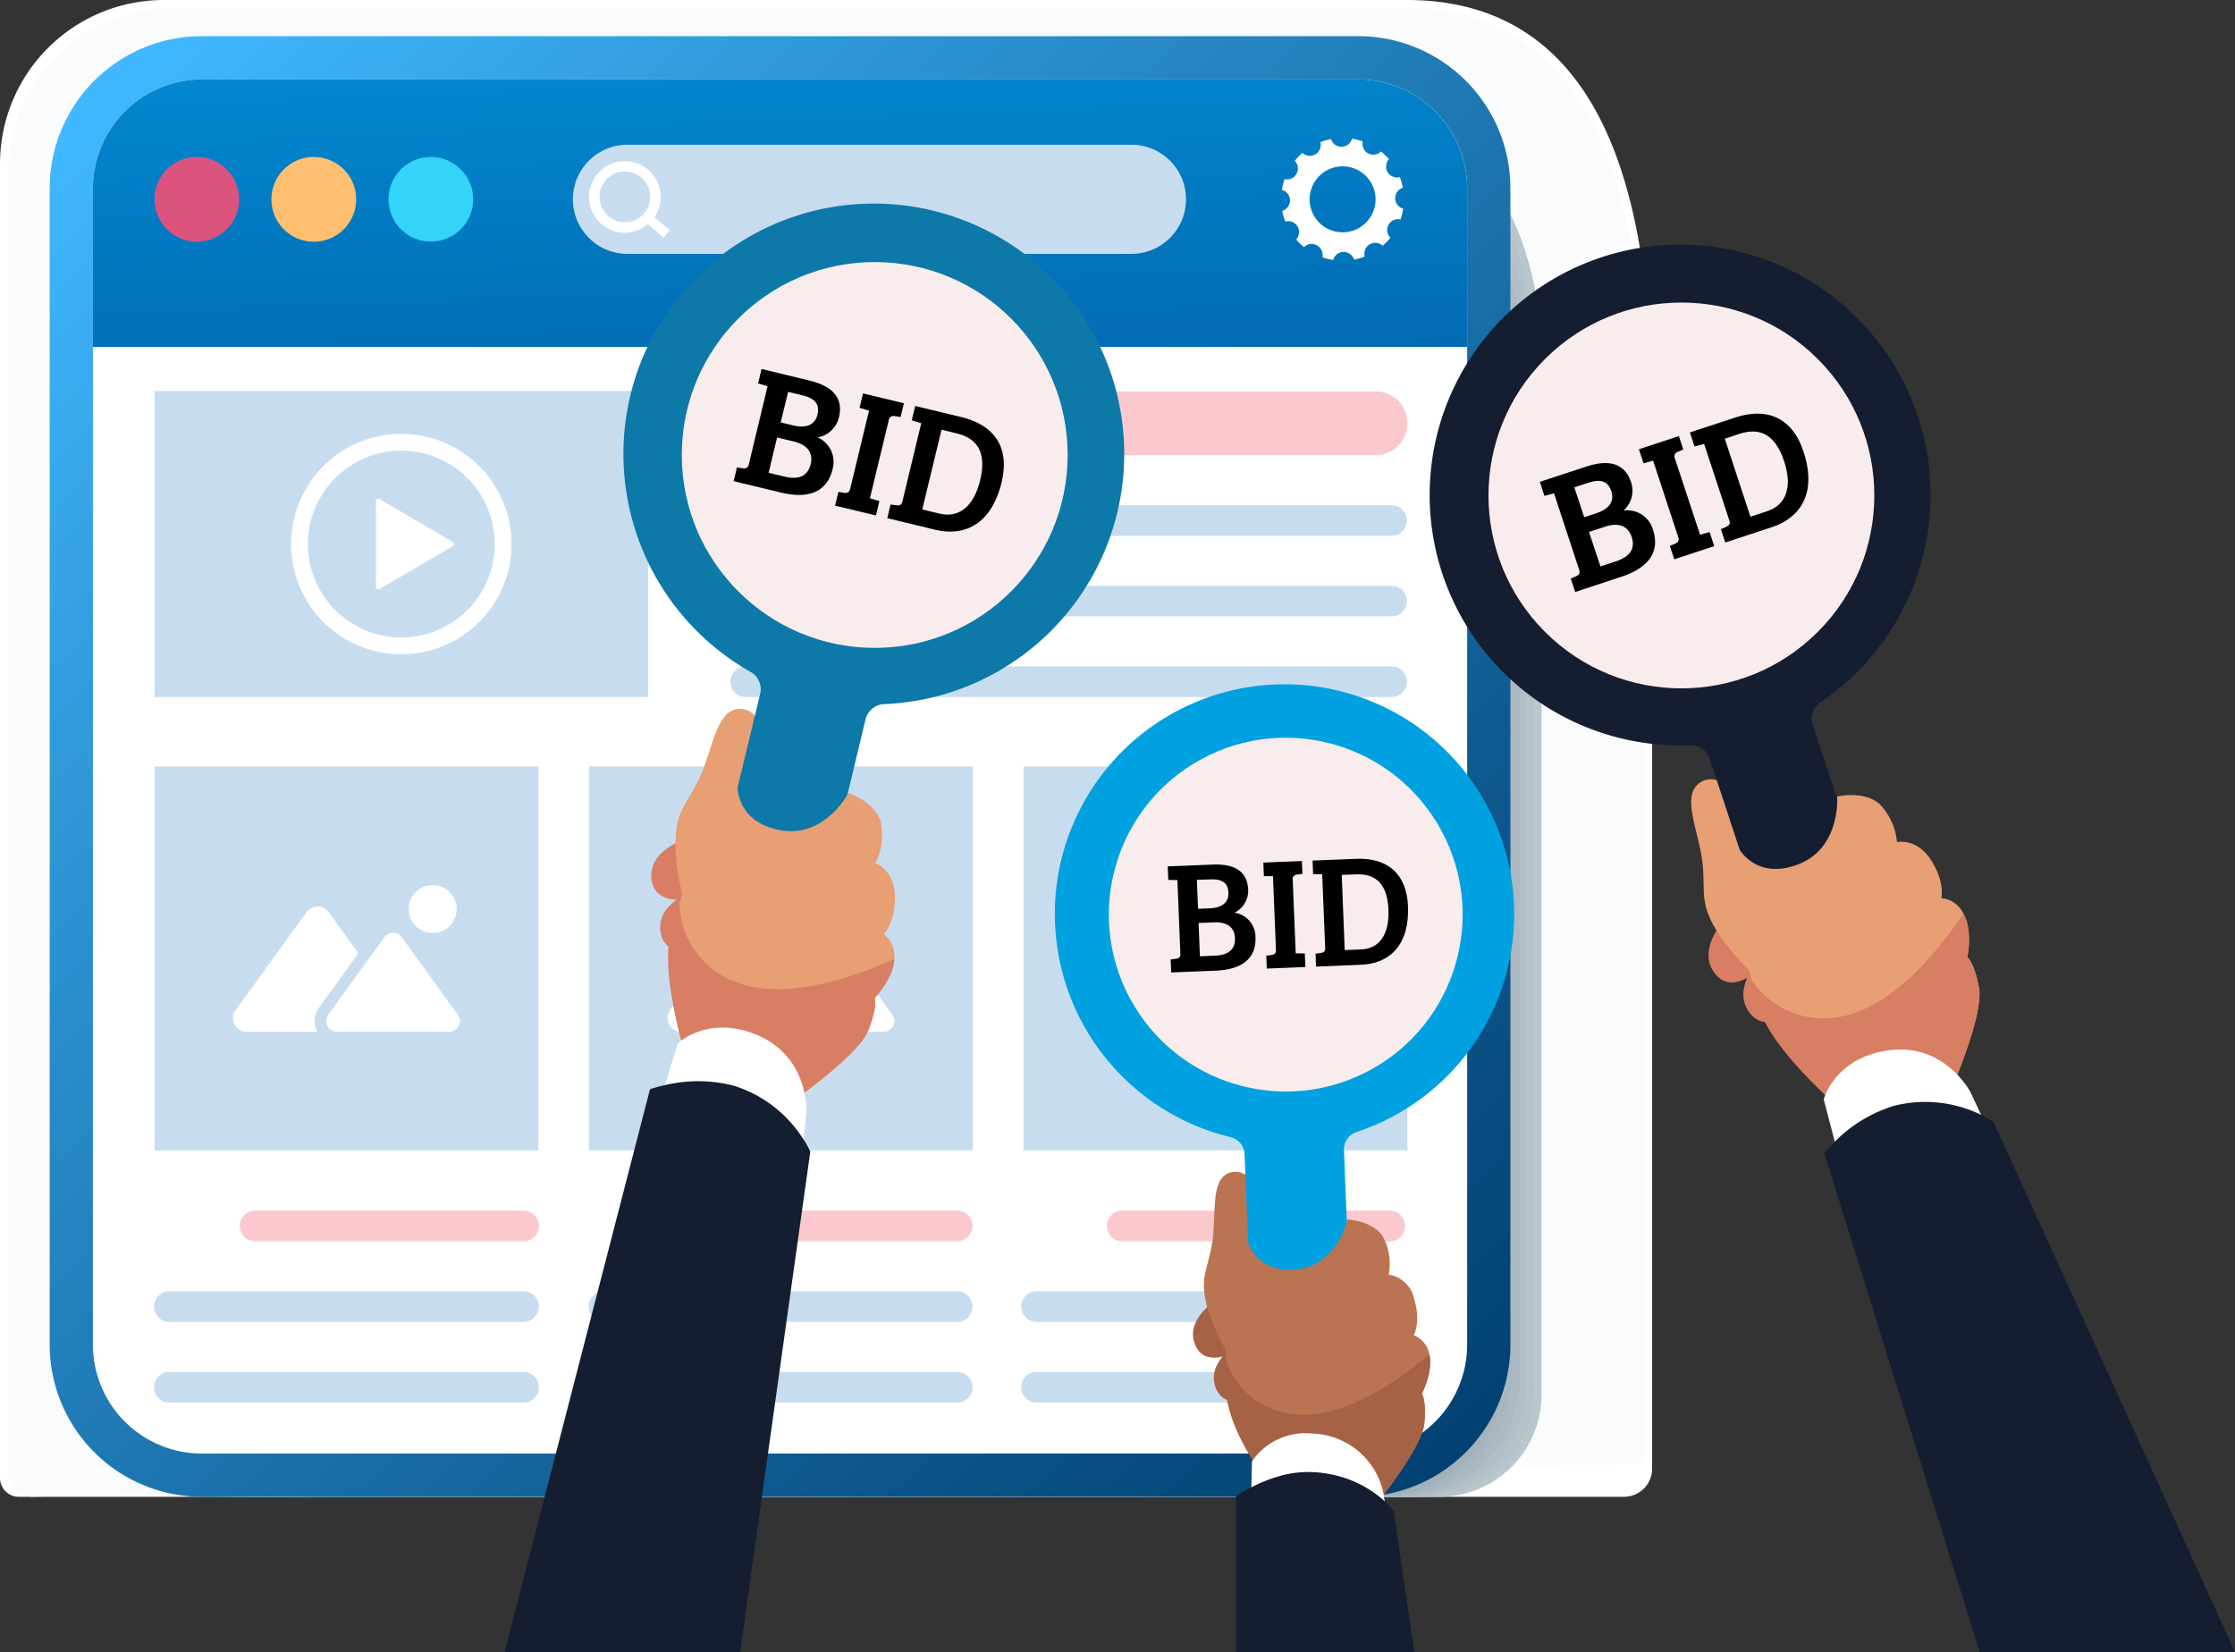 <svg xmlns="http://www.w3.org/2000/svg" xmlns:xlink="http://www.w3.org/1999/xlink" width="285.101" height="210.751" viewBox="0 0 285.101 210.751"><rect x="0" y="0" width="285.101" height="210.751" fill="#333333" stroke="none"/><defs><linearGradient id="linear-gradient" x1="0.031" y1="0.031" x2="0.969" y2="0.969" gradientUnits="objectBoundingBox"><stop offset="0.007" stop-color="#40b8ff"/><stop offset="0.304" stop-color="#2b91d0"/><stop offset="0.778" stop-color="#0d578c"/><stop offset="1" stop-color="#014171"/></linearGradient><linearGradient id="linear-gradient-2" x1="0.213" y1="-0.855" x2="0.787" y2="2.094" gradientUnits="objectBoundingBox"><stop offset="0.007" stop-color="#039be5"/><stop offset="0.601" stop-color="#016fb6"/><stop offset="1" stop-color="#01579b"/></linearGradient></defs><g id="bid2" transform="translate(142.55 105.375)"><g id="Group_21532" data-name="Group 21532" transform="translate(-142.55 -105.375)"><g id="Group_21522" data-name="Group 21522"><g id="Group_21514" data-name="Group 21514" style="mix-blend-mode: multiply;isolation: isolate"><path id="Path_96841" data-name="Path 96841" d="m207.15 190.95H2.4a2.4 2.4 0 0 1-2.4-2.4V20.9A20.9 20.9 0 0 1 20.9 0h158.54c29.05 0 31.31 33.67 31.31 54.24v133.1a3.6 3.6 0 0 1-3.6 3.61z" fill="#fff"/><path id="Path_96842" data-name="Path 96842" d="m4.64 191.4a3.082 3.082 0 0 1-3.08-3.08V22.243a20.778 20.778 0 0 1 20.78-20.78h157.23c28.21 0 30.73 32.56 30.73 52.67v133.04z" transform="translate(-0.49 -0.459)" fill="#fafbfc"/><path id="Path_96856" data-name="Path 96856" d="m190.96 197.83H36.028a12.607 12.607 0 0 1-12.61-12.61V40.99a19.04 19.04 0 0 1 19.05-19.04h138.85c16.6 0 22.66 16.98 22.66 30.64V184.8a13.027 13.027 0 0 1-13.02 13.03z" transform="translate(-7.344 -6.882)" fill="#b9c6cc"/><path id="Path_96857" data-name="Path 96857" d="m189.88 198.29H38.271A13.287 13.287 0 0 1 24.985 185V42.329a18.916 18.916 0 0 1 18.92-18.92h137.55c15.77 0 22.08 15.87 22.08 29.06v132.16a13.654 13.654 0 0 1-13.65 13.66z" transform="translate(-7.834 -7.341)" fill="#b5c2c9"/><path id="Path_96858" data-name="Path 96858" d="m188.8 198.75H40.512a13.967 13.967 0 0 1-13.96-13.97V43.668a18.791 18.791 0 0 1 18.79-18.8h136.23c14.95 0 21.51 14.76 21.51 27.49v132.1a14.283 14.283 0 0 1-14.28 14.28z" transform="translate(-8.324 -7.799)" fill="#b0bec5"/><path id="Path_96859" data-name="Path 96859" d="m187.72 199.2H42.754a14.648 14.648 0 0 1-14.64-14.65V45.007a18.668 18.668 0 0 1 18.67-18.67H181.7c14.12 0 20.93 13.64 20.93 25.91V184.3a14.911 14.911 0 0 1-14.91 14.9z" transform="translate(-8.813 -8.258)" fill="#abbac2"/><path id="Path_96860" data-name="Path 96860" d="m186.64 199.66H45a15.328 15.328 0 0 1-15.33-15.32V46.346a18.543 18.543 0 0 1 18.55-18.55h133.6c13.29 0 20.36 12.53 20.36 24.34v131.99a15.539 15.539 0 0 1-15.54 15.53z" transform="translate(-9.303 -8.717)" fill="#a7b6bf"/><path id="Path_96861" data-name="Path 96861" d="m185.56 200.12H47.239a16.008 16.008 0 0 1-16.01-16.01V47.685a18.419 18.419 0 0 1 18.42-18.41h132.3c12.45 0 19.78 11.41 19.78 22.76v131.93a16.167 16.167 0 0 1-16.17 16.16z" transform="translate(-9.792 -9.176)" fill="#a2b2bb"/><path id="Path_96862" data-name="Path 96862" d="m184.48 200.58h-135a16.688 16.688 0 0 1-16.69-16.69V49.024a18.3 18.3 0 0 1 18.3-18.3h130.98c11.63 0 19.2 10.3 19.2 21.2v131.87a16.8 16.8 0 0 1-16.79 16.79z" transform="translate(-10.282 -9.634)" fill="#9dafb8"/><path id="Path_96863" data-name="Path 96863" d="m183.4 201.04H51.722a17.369 17.369 0 0 1-17.37-17.37V50.363a18.171 18.171 0 0 1 18.18-18.17H182.2c10.8 0 18.63 9.19 18.63 19.62v131.81a17.424 17.424 0 0 1-17.43 17.42z" transform="translate(-10.771 -10.093)" fill="#99abb4"/><path id="Path_96864" data-name="Path 96864" d="m182.32 201.5H53.964a18.049 18.049 0 0 1-18.04-18.05V51.7a18.047 18.047 0 0 1 18.04-18.05h128.36a18.05 18.05 0 0 1 18.05 18.05v131.75a18.052 18.052 0 0 1-18.05 18.05z" transform="translate(-11.261 -10.552)" fill="#94a7b1"/></g><g id="Group_21521" data-name="Group 21521" transform="translate(6.337 4.615)"><path id="Rectangle_4553" data-name="Rectangle 4553" d="m19.42 0h147.5a19.414 19.414 0 0 1 19.41 19.41v147.5a19.414 19.414 0 0 1-19.41 19.42h-147.5A19.417 19.417 0 0 1 0 166.914V19.417A19.417 19.417 0 0 1 19.417 0z" fill="url(#linear-gradient)"/><path id="Rectangle_4554" data-name="Rectangle 4554" d="m13.9 0h147.5a13.9 13.9 0 0 1 13.9 13.9v147.5a13.9 13.9 0 0 1-13.9 13.9H13.9A13.9 13.9 0 0 1 0 161.4V13.9A13.9 13.9 0 0 1 13.9 0z" transform="translate(180.817 5.517) rotate(90)" fill="#fff"/><path id="Path_96865" data-name="Path 96865" d="m178.67 14.76H31.17a13.914 13.914 0 0 0-13.9 13.9v20.23h175.3v-20.23a13.916 13.916 0 0 0-13.9-13.9z" transform="translate(-11.753 -9.242)" fill="url(#linear-gradient-2)"/><g id="Group_21515" data-name="Group 21515" transform="translate(157.182 13.075)"><path id="Path_96866" data-name="Path 96866" d="m244.75 41.25a7.741 7.741 0 0 1-1.38-.35a1.4 1.4 0 0 0-.66-1.51a1.371 1.371 0 0 0-1.67.22a7.976 7.976 0 0 1-1.02-.98a1.386 1.386 0 0 0-1.02-2.34a1.394 1.394 0 0 0-.36.05a7.878 7.878 0 0 1-.39-1.36a1.386 1.386 0 0 0-.04-2.67a7.748 7.748 0 0 1 .34-1.38a1.389 1.389 0 0 0 1.3-2.33a7.913 7.913 0 0 1 .98-1.02a1.4 1.4 0 0 0 .95.38a1.419 1.419 0 0 0 .69-.19a1.393 1.393 0 0 0 .65-1.56a8.086 8.086 0 0 1 1.36-.39a1.371 1.371 0 0 0 1.33.98a1.386 1.386 0 0 0 1.34-1.03a8.079 8.079 0 0 1 1.37.34a1.4 1.4 0 0 0 .66 1.52a1.385 1.385 0 0 0 1.67-.23a7.735 7.735 0 0 1 1.02.99a1.38 1.38 0 0 0-.18 1.64a1.4 1.4 0 0 0 1.2.69a1.362 1.362 0 0 0 .36-.05a7.83 7.83 0 0 1 .39 1.37a1.372 1.372 0 0 0-.98 1.32a1.389 1.389 0 0 0 1.02 1.34a7.734 7.734 0 0 1-.34 1.38a1.269 1.269 0 0 0-.31-.04a1.386 1.386 0 0 0-.98 2.37a7.751 7.751 0 0 1-.99 1.02a1.392 1.392 0 0 0-1.64-.19a1.383 1.383 0 0 0-.64 1.57a7.646 7.646 0 0 1-1.37.38a1.387 1.387 0 0 0-2.66.05zm1.2-11.95a4.207 4.207 0 1 0 4.21 4.21a4.209 4.209 0 0 0-4.22-4.21z" transform="translate(-238.206 -25.769)" fill="#fff"/></g><g id="Group_21516" data-name="Group 21516" transform="translate(13.367 15.411)"><path id="Path_96867" data-name="Path 96867" d="m39.51 34.57a5.4 5.4 0 1 1-5.4-5.4a5.405 5.405 0 0 1 5.4 5.4z" transform="translate(-28.704 -29.172)" fill="#dc547e"/><path id="Path_96868" data-name="Path 96868" d="m61.25 34.57a5.406 5.406 0 1 1-5.4-5.4a5.4 5.4 0 0 1 5.4 5.4z" transform="translate(-35.52 -29.172)" fill="#febf70"/><path id="Path_96869" data-name="Path 96869" d="m82.99 34.57a5.4 5.4 0 1 1-5.4-5.4a5.4 5.4 0 0 1 5.4 5.4z" transform="translate(-42.338 -29.172)" fill="#33d3fa"/></g><path id="Path_96870" data-name="Path 96870" d="m177.8 26.9h-64.62a6.962 6.962 0 0 0 0 13.92h64.62a6.962 6.962 0 0 0 0-13.92z" transform="translate(-39.643 -13.05)" fill="#c7ddef"/><path id="Path_96871" data-name="Path 96871" d="m119.77 38.76l-1.97-1.67a4.57 4.57 0 1 0-4.96 1.83a4.507 4.507 0 0 0 4.12-.94l2.02 1.72zm-8.93-3.75a3.233 3.233 0 1 1 2.68 2.68a3.233 3.233 0 0 1-2.68-2.68z" transform="translate(-40.657 -13.999)" fill="#fff"/><path id="Path_96872" data-name="Path 96872" d="m139.69 80.88h78.3a4.068 4.068 0 0 0 0-8.14h-78.3a4.068 4.068 0 1 0 0 8.14z" transform="translate(-48.86 -27.421)" fill="#fbc9cd"/><path id="Path_96873" data-name="Path 96873" d="m135.62 95.83a1.957 1.957 0 0 1 1.96-1.95h82.52a1.956 1.956 0 0 1 0 3.91h-82.52a1.957 1.957 0 0 1-1.96-1.96zm1.96 12.24h82.52a1.956 1.956 0 0 0 0-3.91h-82.52a1.956 1.956 0 0 0 0 3.91zm0 10.29h82.52a1.956 1.956 0 0 0 0-3.91h-82.52a1.956 1.956 0 0 0 0 3.91z" transform="translate(-48.86 -34.048)" fill="#c7ddef"/><path id="Path_96874" data-name="Path 96874" d="m44.54 226.94a1.956 1.956 0 0 1 1.96-1.96h34.19a1.956 1.956 0 1 1 0 3.91H46.5a1.959 1.959 0 0 1-1.96-1.95z" transform="translate(-20.301 -75.155)" fill="#fbc9cd"/><path id="Path_96875" data-name="Path 96875" d="m30.66 243.88h45.06a1.956 1.956 0 1 0 0-3.91h-45.06a1.956 1.956 0 1 0 0 3.91zm0 10.28h45.06a1.956 1.956 0 1 0 0-3.91h-45.06a1.956 1.956 0 1 0 0 3.91z" transform="translate(-15.337 -79.854)" fill="#c7ddef"/><path id="Path_96876" data-name="Path 96876" d="m125.11 226.94a1.956 1.956 0 0 1 1.96-1.96h34.19a1.956 1.956 0 1 1 0 3.91h-34.19a1.959 1.959 0 0 1-1.96-1.95z" transform="translate(-45.565 -75.155)" fill="#fbc9cd"/><path id="Path_96877" data-name="Path 96877" d="m111.24 243.88h45.06a1.956 1.956 0 1 0 0-3.91h-45.06a1.956 1.956 0 0 0 0 3.91zm0 10.28h45.06a1.956 1.956 0 1 0 0-3.91h-45.06a1.956 1.956 0 0 0 0 3.91z" transform="translate(-40.601 -79.854)" fill="#c7ddef"/><path id="Path_96878" data-name="Path 96878" d="m205.69 226.94a1.953 1.953 0 0 1 1.96-1.96h34.19a1.956 1.956 0 0 1 0 3.91h-34.19a1.956 1.956 0 0 1-1.96-1.95z" transform="translate(-70.83 -75.155)" fill="#fbc9cd"/><path id="Path_96879" data-name="Path 96879" d="m191.81 243.88h45.07a1.956 1.956 0 0 0 0-3.91h-45.07a1.956 1.956 0 1 0 0 3.91zm0 10.28h45.07a1.956 1.956 0 0 0 0-3.91h-45.07a1.956 1.956 0 1 0 0 3.91z" transform="translate(-65.864 -79.854)" fill="#c7ddef"/><rect id="Rectangle_4555" data-name="Rectangle 4555" width="62.97" height="39.043" transform="translate(13.367 45.27)" fill="#c7ddef"/><rect id="Rectangle_4556" data-name="Rectangle 4556" width="48.973" height="48.973" transform="translate(13.367 93.165)" fill="#c7ddef"/><rect id="Rectangle_4557" data-name="Rectangle 4557" width="48.973" height="48.973" transform="translate(68.794 93.165)" fill="#c7ddef"/><rect id="Rectangle_4558" data-name="Rectangle 4558" width="48.973" height="48.973" transform="translate(124.221 93.165)" fill="#c7ddef"/><g id="Group_21517" data-name="Group 21517" transform="translate(23.389 108.285)"><path id="Path_96880" data-name="Path 96880" d="m54.07 184.46h-9.02a1.743 1.743 0 0 1-1.41-2.77l9.03-12.49a1.745 1.745 0 0 1 2.83 0l3.79 5.24l-5.04 6.96a2.836 2.836 0 0 0-.23 2.97l.05.09z" transform="translate(-43.303 -165.725)" fill="#fff"/><path id="Path_96881" data-name="Path 96881" d="m77.4 183.8l-7.14-9.88a1.379 1.379 0 0 0-2.24.01l-2.39 3.3l-4.75 6.57a1.379 1.379 0 0 0 1.11 2.18h14.29a1.379 1.379 0 0 0 1.12-2.18z" transform="translate(-48.729 -167.253)" fill="#fff"/><path id="Path_96882" data-name="Path 96882" d="m79.01 164.47a3.06 3.06 0 1 0 3.06 3.06a3.059 3.059 0 0 0-3.06-3.06z" transform="translate(-53.54 -164.466)" fill="#fff"/></g><g id="Group_21518" data-name="Group 21518" transform="translate(78.815 108.285)"><path id="Path_96883" data-name="Path 96883" d="m134.81 184.46h-9.02a1.744 1.744 0 0 1-1.41-2.77l9.04-12.49a1.748 1.748 0 0 1 2.83 0l3.79 5.24l-5.04 6.97a2.835 2.835 0 0 0-.23 2.97l.04.08z" transform="translate(-124.046 -165.725)" fill="#fff"/><path id="Path_96884" data-name="Path 96884" d="m158.14 183.8l-7.14-9.88a1.376 1.376 0 0 0-2.23.01l-2.39 3.3l-4.76 6.57a1.38 1.38 0 0 0 1.12 2.18h14.29a1.378 1.378 0 0 0 1.11-2.18z" transform="translate(-129.472 -167.253)" fill="#fff"/><path id="Path_96885" data-name="Path 96885" d="m159.76 164.47a3.06 3.06 0 1 0 3.06 3.06a3.06 3.06 0 0 0-3.06-3.06z" transform="translate(-134.283 -164.466)" fill="#fff"/></g><g id="Group_21519" data-name="Group 21519" transform="translate(134.241 108.285)"><path id="Path_96886" data-name="Path 96886" d="m215.56 184.46h-9.03a1.743 1.743 0 0 1-1.41-2.77l9.04-12.49a1.744 1.744 0 0 1 2.82 0l3.79 5.24l-5.03 6.97a2.841 2.841 0 0 0-.23 2.97a.818.818 0 0 0 .05.08z" transform="translate(-204.787 -165.725)" fill="#fff"/><path id="Path_96887" data-name="Path 96887" d="m238.88 183.8l-7.14-9.88a1.376 1.376 0 0 0-2.24.01l-2.39 3.3l-4.75 6.57a1.379 1.379 0 0 0 1.12 2.18h14.28a1.38 1.38 0 0 0 1.12-2.18z" transform="translate(-210.214 -167.253)" fill="#fff"/><path id="Path_96888" data-name="Path 96888" d="m240.5 164.47a3.06 3.06 0 1 0 3.06 3.06a3.063 3.063 0 0 0-3.06-3.06z" transform="translate(-215.023 -164.466)" fill="#fff"/></g><g id="Group_21520" data-name="Group 21520" transform="translate(30.796 50.732)"><path id="Path_96889" data-name="Path 96889" d="m82.21 94.69a14.058 14.058 0 1 1-14.06-14.06a14.056 14.056 0 0 1 14.06 14.06zm-14.06-11.92a11.916 11.916 0 1 0 11.92 11.92a11.915 11.915 0 0 0-11.92-11.92z" transform="translate(-54.093 -80.626)" fill="#fff"/><path id="Path_96890" data-name="Path 96890" d="m79.69 98.21a.283.283 0 0 1 .14.25a.294.294 0 0 1-.14.25l-9.4 5.5a.291.291 0 0 1-.44-.25v-11a.292.292 0 0 1 .15-.25a.281.281 0 0 1 .29 0z" transform="translate(-59.036 -84.402)" fill="#fff"/></g></g></g><g id="Group_21525" data-name="Group 21525" transform="translate(133.021 85.679)"><path id="Path_96891" data-name="Path 96891" d="m224.55 241.75s-3.87 2.36-2.61 5.55s5.21.91 5.21.91l.06-2.93z" transform="translate(-202.53 -161.479)" fill="#a66244"/><path id="Path_96892" data-name="Path 96892" d="m228.41 249.85s-3.86 2.36-2.6 5.55s5.21.92 5.21.92l.06-2.94z" transform="translate(-203.743 -164.018)" fill="#a66244"/><path id="Path_96893" data-name="Path 96893" d="m229.26 218.3a2.265 2.265 0 0 0-3.6.96c-.76 1.67-.45 4.97-.82 7.42s-1.25 4.34-.91 5.1s7.18.81 7.18.81s.21-12.93-1.85-14.29z" transform="translate(-203.207 -153.962)" fill="#ba7452"/><g id="Group_21524" data-name="Group 21524" transform="translate(0 0)"><path id="Path_96894" data-name="Path 96894" d="m224.17 127.19a29.295 29.295 0 0 0-5.72 57.75a2.32 2.32 0 0 1 1.78 2.16l1.49 37.01a6.342 6.342 0 0 0 12.67-.51l-1.48-37.01a2.319 2.319 0 0 1 1.6-2.3a29.3 29.3 0 0 0-10.34-57.1z" transform="translate(-194.492 -125.552)" fill="#00a1e0"/><circle id="Ellipse_100" data-name="Ellipse 100" cx="22.571" cy="22.571" r="22.571" transform="matrix(0.855, -0.518, 0.518, 0.855, 0, 23.394)" fill="#f9ecec"/><g id="Group_21523" data-name="Group 21523" transform="translate(15.938 23.874)"><path id="Path_96895" data-name="Path 96895" d="m222.73 160.67c2.3-.09 4.42.52 4.53 3.22a3.134 3.134 0 0 1-1.76 2.92a3.132 3.132 0 0 1 2.69 3.13c.11 2.64-1.66 4.12-5.04 4.26l-5.71.23l-.07-1.65l.67-.09c.34-.05.58-.18.57-.59l-.38-9.45l-1.16-.02l-.07-1.73zm-1.87 5.64l1.5-.06c1.75-.07 2.42-.91 2.38-1.99c-.06-1.47-1.07-1.75-2.39-1.7l-1.64.06zm.24 6.06l1.91-.08c2-.08 2.61-1.02 2.56-2.26c-.05-1.36-1.02-2.06-2.63-1.99l-2.01.08z" transform="translate(-216.996 -159.928)"/><path id="Path_96896" data-name="Path 96896" d="m235.99 161.95l-1.16-.01l-.07-1.73l4.92-.2l.07 1.64l-.67.09a.564.564 0 0 0-.57.68l.38 9.37l1.16.01l.07 1.73l-4.92.2l-.06-1.65l.67-.08c.38-.06.58-.19.56-.7z" transform="translate(-222.566 -159.723)"/><path id="Path_96897" data-name="Path 96897" d="m244.29 171.7l.67-.09c.34-.05.58-.19.56-.59l-.38-9.45l-1.16-.02l-.07-1.73l5.57-.22c3.88-.16 6.43 1.8 6.6 6.03c.21 5.32-2.68 7.35-5.95 7.48l-5.78.24zm3.72-.46l2.08-.08c2.27-.09 3.63-1.81 3.5-5.07c-.15-3.66-1.96-4.6-4.15-4.51l-1.81.07z" transform="translate(-225.435 -159.591)"/></g></g><path id="Path_96898" data-name="Path 96898" d="m246.07 262.45l-15.22-3.84a22.159 22.159 0 0 1-4.36-14.19c.05-.52.03-1.13.03-1.13s-4.11-6.89-2.39-10.31c1.33-2.65 5.13-3.78 5.13-3.78s.85 4.27 6.22 3.79c5.33-.48 6.53-6.37 6.53-6.37s3.23.14 4.55 2.21a7.3 7.3 0 0 1 .73 4.83a3.933 3.933 0 0 1 3.25 3.12c.9 2.98-.06 4.61-.06 4.61a3.156 3.156 0 0 1 1.98 2.43l.04.18c.43 2.17-.99 4.86-.99 4.86s.62.86.31 3.86s-5.75 9.73-5.75 9.73z" transform="translate(-203.163 -156.733)" fill="#ba7452"/><path id="Path_96899" data-name="Path 96899" d="m247.29 270.3l-15.22-3.83s-3.51-4.51-4.25-9.34a17.641 17.641 0 0 1-.11-4.86a10.037 10.037 0 0 0 8.56 7.04c6.85.92 14.82-5.39 17.41-7.64l.04.18c.43 2.17-.99 4.87-.99 4.87s.62.85.31 3.85s-5.75 9.73-5.75 9.73z" transform="translate(-204.381 -164.59)" fill="#a66244"/><path id="Path_96900" data-name="Path 96900" d="m232.4 277.44l.17-7.49a8.256 8.256 0 0 1 7.66-3.55a9.575 9.575 0 0 1 9.08 7.46l.95 5.91z" transform="translate(-205.888 -169.201)" fill="#fff"/><path id="Path_96901" data-name="Path 96901" d="m252.42 296.52h-22.73v-19.89s.78-.51 1.96-1.12a18.274 18.274 0 0 1 2.61-1.13c.38-.13.78-.25 1.2-.37a13.394 13.394 0 0 1 3.72-.45a14.9 14.9 0 0 1 3.97.63a14.115 14.115 0 0 1 5.02 2.68l.49.43a9.73 9.73 0 0 1 1.14 1.23z" transform="translate(-205.037 -171.449)" fill="#151d30"/></g><g id="Group_21528" data-name="Group 21528" transform="translate(64.363 25.957)"><path id="Path_96902" data-name="Path 96902" d="m125.44 155.94s-4.76 1.33-4.39 5.05s5.19 2.51 5.19 2.51l.94-3.07z" transform="translate(-102.311 -74.851)" fill="#d77e63"/><path id="Path_96903" data-name="Path 96903" d="m127.08 165.59s-4.75 1.32-4.38 5.05s5.19 2.51 5.19 2.51l.93-3.07z" transform="translate(-102.826 -77.877)" fill="#d77e63"/><path id="Path_96904" data-name="Path 96904" d="m136.13 132.84a2.47 2.47 0 0 0-4.06-.07c-1.3 1.53-1.96 5.09-3.07 7.55s-2.6 4.17-2.47 5.07s7.29 3 7.29 3s4.07-13.51 2.31-15.55z" transform="translate(-104.031 -67.263)" fill="#e89f73"/><g id="Group_21527" data-name="Group 21527" transform="translate(15.144)"><path id="Path_96905" data-name="Path 96905" d="m155.25 38.71a31.941 31.941 0 0 0-23.19 58.86a2.529 2.529 0 0 1 1.22 2.8l-9.46 39.27a6.915 6.915 0 0 0 13.45 3.24l9.46-39.27a2.529 2.529 0 0 1 2.36-1.93a31.941 31.941 0 0 0 6.16-62.97z" transform="translate(-115.821 -37.812)" fill="#0c79a8"/><circle id="Ellipse_101" data-name="Ellipse 101" cx="24.61" cy="24.61" r="24.61" transform="translate(7.464 7.474)" fill="#f9ecec"/><g id="Group_21526" data-name="Group 21526" transform="translate(14.078 21.117)"><path id="Path_96906" data-name="Path 96906" d="m145.97 70.04c2.44.59 4.48 1.85 3.79 4.72a3.418 3.418 0 0 1-2.71 2.54a3.417 3.417 0 0 1 1.89 4.08c-.67 2.8-2.97 3.83-6.55 2.96l-6.06-1.46l.42-1.74l.73.1c.37.05.66-.02.77-.45l2.41-10.02l-1.21-.36l.44-1.84zm-5.18 11.77l2.02.49c2.11.51 3.04-.3 3.35-1.61c.35-1.44-.45-2.46-2.16-2.87l-2.13-.51zm1.54-6.42l1.6.38c1.86.45 2.82-.23 3.09-1.37c.38-1.56-.6-2.15-2-2.49l-1.74-.42z" transform="translate(-136.329 -68.574)"/><path id="Path_96907" data-name="Path 96907" d="m159.51 75.31l-1.21-.36l.44-1.84l5.22 1.26l-.43 1.75l-.72-.11a.615.615 0 0 0-.79.54l-2.4 9.94l1.21.36l-.44 1.83l-5.21-1.25l.42-1.75l.72.11c.42.05.67-.03.8-.57z" transform="translate(-142.238 -69.997)"/><path id="Path_96908" data-name="Path 96908" d="m165.3 88.02l.73.1c.37.05.66-.02.77-.45l2.41-10.02l-1.21-.37l.44-1.83l5.91 1.42c4.12 1 6.2 3.8 5.12 8.29c-1.36 5.65-5 6.92-8.47 6.08l-6.12-1.48zm4.04.63l2.2.53c2.42.58 4.35-.82 5.19-4.27c.93-3.88-.68-5.41-3.01-5.97l-1.92-.47z" transform="translate(-145.281 -70.731)"/></g></g><path id="Path_96909" data-name="Path 96909" d="m140.84 185.66l-14.83-8.55a24.161 24.161 0 0 1-.34-16.19c.2-.53.36-1.17.36-1.17s-2.26-8.45.56-11.53c2.19-2.39 6.51-2.44 6.51-2.44s-.38 4.73 5.4 5.83c5.73 1.08 8.74-4.74 8.74-4.74s3.35 1.11 4.11 3.68a7.963 7.963 0 0 1-.67 5.28s2.44.84 2.49 4.24s-1.44 4.81-1.44 4.81a3.44 3.44 0 0 1 1.35 3.15l-.01.2c-.19 2.4-2.49 4.81-2.49 4.81s.4 1.08-.82 4.13s-8.92 8.49-8.92 8.49z" transform="translate(-103.37 -71.666)" fill="#e89f73"/><path id="Path_96910" data-name="Path 96910" d="m140.75 192.57l-14.44-5.49s-2.73-8.83-2.06-14.11a19.192 19.192 0 0 1 1.34-5.13a10.943 10.943 0 0 0 6.87 9.93c6.92 3 17.16-1.25 20.54-2.83l-.01.2c-.19 2.41-2.49 4.81-2.49 4.81s.4 1.08-.82 4.14s-8.93 8.48-8.93 8.48z" transform="translate(-103.288 -78.58)" fill="#d77e63"/><path id="Path_96911" data-name="Path 96911" d="m122.44 200.78l2.41-7.81s3.4-3.3 9.09-1.45c7.93 2.58 7.31 10.53 7.31 10.53l-.77 6.49z" transform="translate(-102.753 -85.83)" fill="#fff"/><path id="Path_96912" data-name="Path 96912" d="m132.76 209.91l-8.95 63.84H93.76l18.55-71.8a16.534 16.534 0 0 1 1.9-.52a18.159 18.159 0 0 1 8.89.1a16.233 16.233 0 0 1 8.78 6.81a11.754 11.754 0 0 1 .88 1.56z" transform="translate(-93.76 -88.953)" fill="#151d30"/></g><g id="Group_21531" data-name="Group 21531" transform="translate(179.679 28.402)"><path id="Path_96913" data-name="Path 96913" d="m319.35 171.25s-3.35 3.63-1.08 6.6s5.74-.6 5.74-.6l-.82-3.1z" transform="translate(-279.222 -82.095)" fill="#d77e63"/><path id="Path_96914" data-name="Path 96914" d="m325.82 178.59s-3.34 3.62-1.07 6.6s5.74-.6 5.74-.6l-.82-3.1z" transform="translate(-281.253 -84.396)" fill="#d77e63"/><path id="Path_96915" data-name="Path 96915" d="m317.81 145.07a2.47 2.47 0 0 0-3.5 2.08c-.3 1.99 1.02 5.36 1.36 8.03s-.01 4.92.57 5.62s7.78-1.29 7.78-1.29s-3.65-13.63-6.21-14.44z" transform="translate(-278.215 -73.833)" fill="#e89f73"/><g id="Group_21530" data-name="Group 21530" transform="translate(0 0)"><path id="Path_96916" data-name="Path 96916" d="m287.6 47.07a31.941 31.941 0 0 0 11.28 62.25a2.53 2.53 0 0 1 2.51 1.74l12.63 38.37a6.915 6.915 0 0 0 13.14-4.33l-12.63-38.37a2.529 2.529 0 0 1 .99-2.88a31.941 31.941 0 0 0-27.92-56.78z" transform="translate(-262.969 -42.656)" fill="#151d30"/><circle id="Ellipse_102" data-name="Ellipse 102" cx="24.61" cy="24.61" r="24.61" transform="translate(0 34.803) rotate(-45)" fill="#f9ecec"/><g id="Group_21529" data-name="Group 21529" transform="translate(16.742 24.369)"><path id="Path_96917" data-name="Path 96917" d="m292.08 86.5c2.38-.78 4.78-.78 5.71 2.02a3.416 3.416 0 0 1-.97 3.59a3.416 3.416 0 0 1 3.76 2.47c.9 2.74-.52 4.82-4.02 5.97l-5.91 1.95l-.57-1.71l.68-.29c.34-.16.55-.37.41-.79l-3.22-9.8l-1.22.33l-.59-1.79zm-.28 6.46l1.56-.51c1.81-.6 2.27-1.68 1.9-2.8c-.5-1.51-1.64-1.51-3.01-1.06l-1.71.56zm2.07 6.28l1.98-.65c2.06-.68 2.42-1.85 2-3.13c-.47-1.41-1.69-1.85-3.35-1.3l-2.09.68z" transform="translate(-286.136 -79.751)"/><path id="Path_96918" data-name="Path 96918" d="m306.36 84.18l-1.22.33l-.59-1.79l5.1-1.68l.56 1.71l-.67.29a.615.615 0 0 0-.39.88l3.2 9.71l1.22-.34l.59 1.79l-5.1 1.68l-.56-1.7l.67-.29c.39-.18.56-.37.38-.9z" transform="translate(-291.909 -78.181)"/><path id="Path_96919" data-name="Path 96919" d="m317.98 91.61l.67-.29c.35-.16.56-.37.42-.79l-3.23-9.8l-1.22.33l-.59-1.79l5.77-1.9c4.03-1.33 7.28-.04 8.72 4.34c1.82 5.52-.61 8.51-4 9.63l-5.98 1.97zm3.77-1.59l2.15-.71c2.36-.78 3.26-2.99 2.15-6.36c-1.25-3.79-3.42-4.24-5.7-3.5l-1.87.62z" transform="translate(-294.883 -76.874)"/></g></g><path id="Path_96920" data-name="Path 96920" d="m348.63 184.31l-17.11.53a24.161 24.161 0 0 1-8.81-13.58c-.11-.55-.31-1.19-.31-1.19s-6.37-5.99-5.59-10.1c.6-3.17 4.25-5.5 4.25-5.5s2.16 4.23 7.65 2.12c5.45-2.1 4.95-8.64 4.95-8.64s3.42-.82 5.42.96a7.961 7.961 0 0 1 2.21 4.85s2.52-.57 4.35 2.3s1.31 4.85 1.31 4.85a3.44 3.44 0 0 1 2.81 1.96l.1.17c1.1 2.15.41 5.4.41 5.4s.91.71 1.49 3.95s-3.13 11.92-3.13 11.92z" transform="translate(-278.989 -74.734)" fill="#e89f73"/><path id="Path_96921" data-name="Path 96921" d="m351.36 191.21l-15.18 2.93s-6.96-6.07-9.18-10.91a19.235 19.235 0 0 1-1.57-5.07a10.945 10.945 0 0 0 11.08 4.82c7.46-1.09 13.93-10.09 15.97-13.21l.1.17c1.1 2.15.42 5.4.42 5.4s.91.71 1.48 3.95s-3.13 11.92-3.13 11.92z" transform="translate(-281.715 -81.63)" fill="#d77e63"/><path id="Path_96922" data-name="Path 96922" d="m340.96 209.3l-2.06-7.91s1.15-4.59 6.96-6.01c8.11-1.99 11.76 5.1 11.76 5.1l2.77 5.91z" transform="translate(-285.938 -89.55)" fill="#fff"/><path id="Path_96923" data-name="Path 96923" d="m391.39 274.95h-32.57L339 211.284a17.276 17.276 0 0 1 1.34-1.44a18.122 18.122 0 0 1 7.6-4.59a16.272 16.272 0 0 1 11.06 1.16a12.845 12.845 0 0 1 1.57.87z" transform="translate(-285.97 -92.599)" fill="#151d30"/></g></g></g></svg>